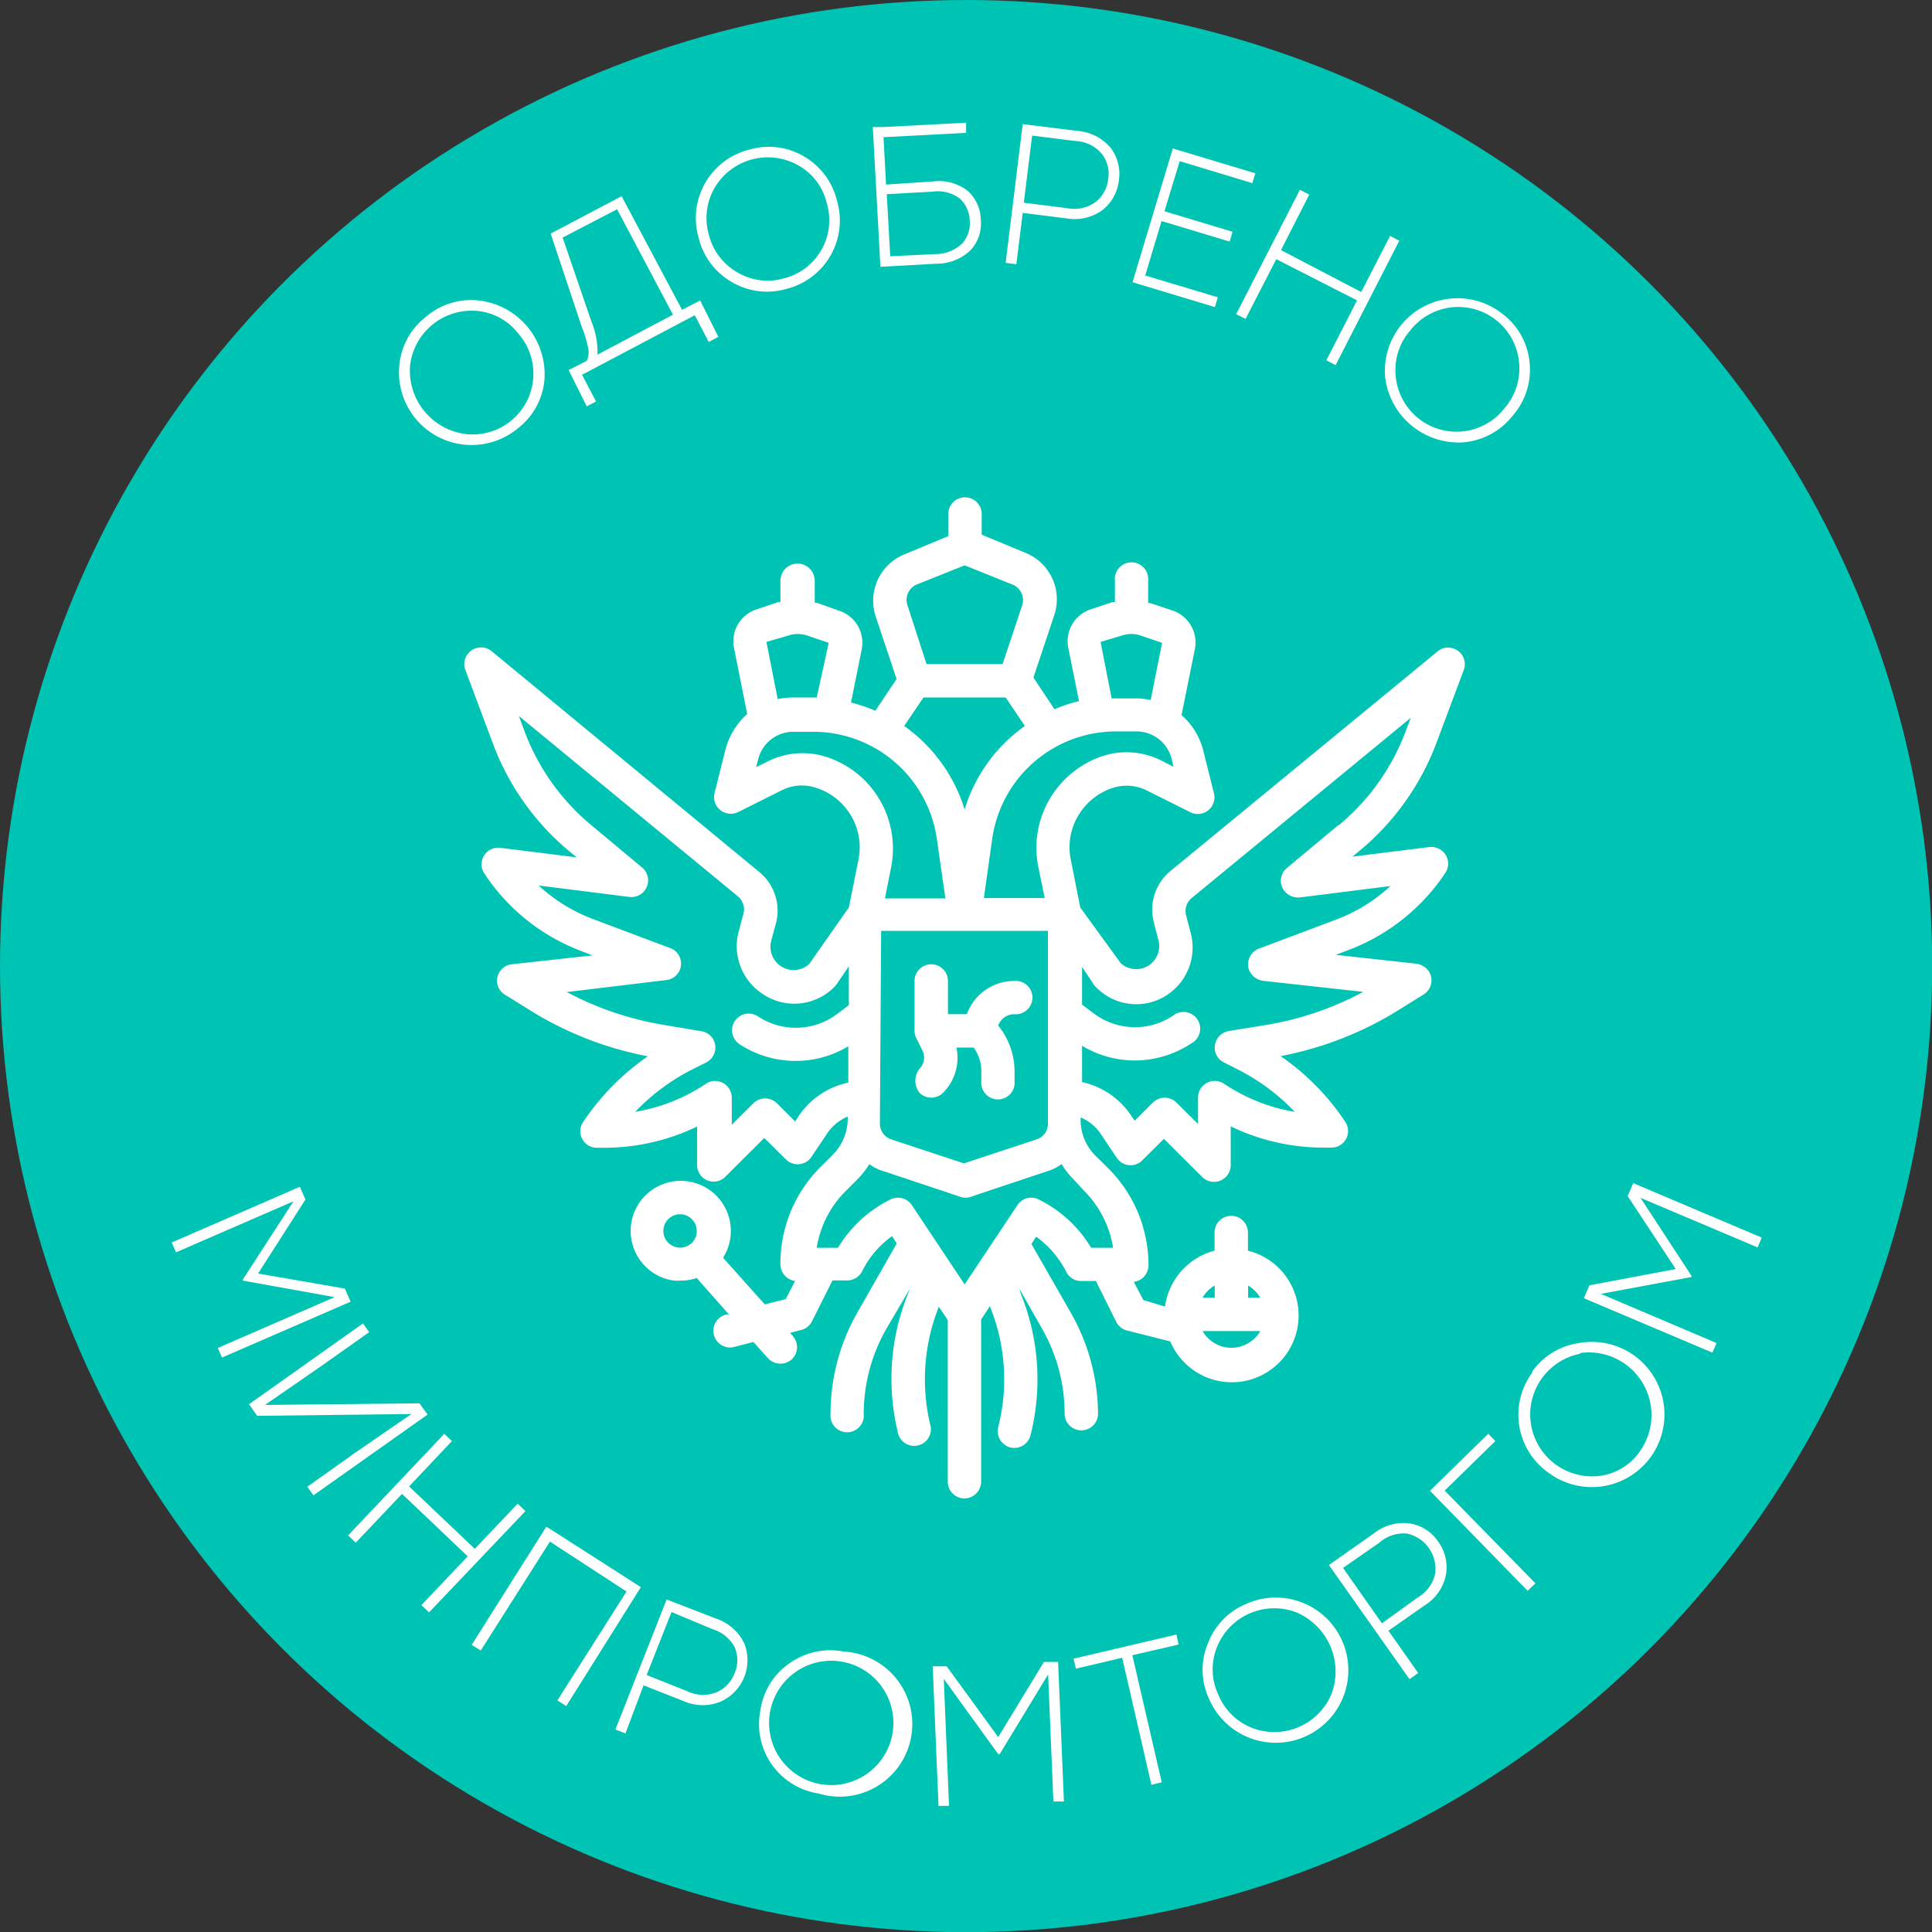 <?xml version="1.0" encoding="UTF-8"?> <svg xmlns="http://www.w3.org/2000/svg" viewBox="0 0 106.45 106.45"><rect x="0" y="0" width="106.45" height="106.45" fill="#333333" stroke="none"/> <defs> <style>.cls-1{fill:#00c4b3;}.cls-2{fill:#fff;}</style> </defs> <g id="Слой_2" data-name="Слой 2"> <g id="Слой_1-2" data-name="Слой 1"> <circle class="cls-1" cx="53.23" cy="53.23" r="53.23"></circle> <path class="cls-2" d="M23.44,17.48a3.81,3.81,0,0,1,2.89-.93A4.1,4.1,0,0,1,30,20.9a3.78,3.78,0,0,1-1.43,2.67A4,4,0,0,1,22,20.15,3.8,3.8,0,0,1,23.44,17.48Zm2.82-.35a3.41,3.41,0,0,0-3.67,3.06,3.52,3.52,0,0,0,3.11,3.73,3.35,3.35,0,0,0,2.86-5.54A3.24,3.24,0,0,0,26.26,17.13Z"></path> <path class="cls-2" d="M37.58,17.07l1-.51,1,2-.53.28-.77-1.47-6.21,3.28.77,1.47-.51.27-1-2,1-.51a1.14,1.14,0,0,0,.08-.69A6.42,6.42,0,0,0,32.05,18l-1.71-5.13,3.91-2.06Zm-5,.63a4.36,4.36,0,0,1,.34,1.84l4.16-2.2L34,11.53l-3,1.56Z"></path> <path class="cls-2" d="M41.3,8.24a3.8,3.8,0,0,1,3,.38,3.88,3.88,0,0,1,1.82,2.45,3.88,3.88,0,0,1-2.8,4.85,3.82,3.82,0,0,1-3-.38,3.86,3.86,0,0,1-1.83-2.45A3.89,3.89,0,0,1,41.3,8.24Zm2.7.88a3.4,3.4,0,0,0-4.62,1.22,3.31,3.31,0,0,0-.32,2.6A3.27,3.27,0,0,0,40.62,15a3.23,3.23,0,0,0,2.56.34,3.3,3.3,0,0,0,2.37-4.16A3.22,3.22,0,0,0,44,9.12Z"></path> <path class="cls-2" d="M51.39,10a2.57,2.57,0,0,1,1.92.51,2.18,2.18,0,0,1,.73,1.6,2.14,2.14,0,0,1-.57,1.68,2.67,2.67,0,0,1-1.88.74l-3.08.17L48.09,7l.59,0,4.55-.24,0,.56-4.55.24.14,2.61Zm.15,4A2.12,2.12,0,0,0,53,13.43a1.63,1.63,0,0,0,.43-1.27,1.69,1.69,0,0,0-.55-1.22,2,2,0,0,0-1.5-.38l-2.52.14.19,3.42Z"></path> <path class="cls-2" d="M59.34,7.21a2.65,2.65,0,0,1,1.84.92,2.36,2.36,0,0,1,.47,1.8,2.43,2.43,0,0,1-.9,1.64,2.61,2.61,0,0,1-2,.46l-2.4-.3L56,14.56l-.59-.08.94-7.64Zm-.54,4.26a2,2,0,0,0,1.58-.35,1.84,1.84,0,0,0,.68-1.27,1.76,1.76,0,0,0-.35-1.37,2,2,0,0,0-1.45-.71l-2.39-.3-.46,3.7Z"></path> <path class="cls-2" d="M69,10.09,65,8.88l-.84,2.76,3.75,1.13-.16.54L64,12.18l-.9,3,4,1.2-.16.54L62.4,15.55l2.22-7.37,4.55,1.37Z"></path> <path class="cls-2" d="M76.59,13l.51.26-3.51,6.86-.51-.27,1.69-3.3-4.45-2.27-1.69,3.29-.52-.26,3.51-6.85.52.26-1.56,3.06L75,16.09Z"></path> <path class="cls-2" d="M82.83,17.33A3.79,3.79,0,0,1,84.28,20a3.84,3.84,0,0,1-.93,2.9,3.89,3.89,0,0,1-2.68,1.47,4.08,4.08,0,0,1-4.35-3.59,4,4,0,0,1,6.51-3.45ZM83.7,20a3.36,3.36,0,0,0-6-1.79,3.31,3.31,0,0,0-.8,2.49,3.36,3.36,0,0,0,6,1.79A3.33,3.33,0,0,0,83.7,20Z"></path> <path class="cls-2" d="M19,71l.32.72L12.23,74.8,12,74.27l6.44-2.8-5.06-.91,0-.06,2.79-4.31L9.7,69l-.24-.54,7.06-3.07.31.7-2.61,4.08Z"></path> <path class="cls-2" d="M23.11,77.32l.45.62-6.29,4.45-.34-.47,2.63-1.87,3.11-2.14-8.5.1-.45-.64L20,72.92l.34.48-2.63,1.86L14.6,77.41Z"></path> <path class="cls-2" d="M28.52,82.85l.43.41-5.31,5.58-.42-.4,2.55-2.69-3.62-3.44L19.6,85l-.42-.4L24.48,79l.42.4L22.54,81.9l3.62,3.44Z"></path> <path class="cls-2" d="M35.31,87.45,31.2,94l-.49-.31,3.81-6L30.3,84.94l-3.81,6-.5-.31,4.11-6.51.5.31Z"></path> <path class="cls-2" d="M39.45,89.18A2.67,2.67,0,0,1,41,90.53a2.5,2.5,0,0,1-1.28,3.22,2.57,2.57,0,0,1-2,0l-2.26-.89-1,2.65-.55-.22,2.82-7.16Zm-1.59,4a2,2,0,0,0,1.62.06,1.85,1.85,0,0,0,1-1.06,1.8,1.8,0,0,0,0-1.42,2.06,2.06,0,0,0-1.23-1L37,88.82l-1.37,3.47Z"></path> <path class="cls-2" d="M46.49,91a4,4,0,1,1-1.39,7.82,3.87,3.87,0,0,1-3.2-4.6,3.78,3.78,0,0,1,1.62-2.59A3.86,3.86,0,0,1,46.49,91Zm2.09,1.93a3.41,3.41,0,0,0-5.56,4,3.41,3.41,0,0,0,5.56-4Z"></path> <path class="cls-2" d="M57.52,91.57l.78,0,.32,7.69-.58,0-.29-7-2.67,4.39H55l-3-4.15.29,7-.58,0-.32-7.69.77,0L55,95.71Z"></path> <path class="cls-2" d="M64.82,90.06l.12.55-2.55.59,1.62,7-.57.14-1.61-7-2.55.6-.13-.55Z"></path> <path class="cls-2" d="M68.62,88.39a4,4,0,1,1-2,5.22,3.77,3.77,0,0,1-.09-3A3.83,3.83,0,0,1,68.62,88.39Zm2.81.45a3.4,3.4,0,0,0-4.38,1.92,3.28,3.28,0,0,0,.08,2.62A3.33,3.33,0,0,0,69,95.21a3.41,3.41,0,0,0,4.38-1.92,3.54,3.54,0,0,0-1.95-4.45Z"></path> <path class="cls-2" d="M75.68,84.5a2.63,2.63,0,0,1,2-.56,2.31,2.31,0,0,1,1.56,1,2.4,2.4,0,0,1,.43,1.82,2.56,2.56,0,0,1-1.17,1.69l-2,1.4,1.64,2.33-.48.34-4.44-6.29ZM78.14,88a2,2,0,0,0,.94-1.32,2,2,0,0,0-1.54-2.18A2,2,0,0,0,76,85l-2,1.39,2.14,3.05Z"></path> <path class="cls-2" d="M82,79l.39.4-2.79,2.73,5,5.11-.43.41-5.38-5.51Z"></path> <path class="cls-2" d="M84.41,75.59A3.8,3.8,0,0,1,87,74a4,4,0,1,1-1.66,7.16,3.91,3.91,0,0,1-.91-5.54Zm2.65-1a3.41,3.41,0,0,0,1.15,6.72A3.2,3.2,0,0,0,90.4,79.9a3.45,3.45,0,0,0-3.34-5.35Z"></path> <path class="cls-2" d="M89.68,65.9l.31-.71,7.08,3-.23.54L90.39,66l2.81,4.3,0,.06-5,.93L94.58,74l-.23.53-7.08-3,.3-.71,4.76-.9Z"></path> <g id="outline"> <path class="cls-2" d="M79.12,41l1.53-4.08a.91.91,0,0,0-.54-1.18.89.89,0,0,0-.9.15L64.48,48a2.75,2.75,0,0,0-.91,2.8c.08.32.17.68.26,1a1.28,1.28,0,0,1-.53,1.39l0,0a1.27,1.27,0,0,1-1.55-.12L59.52,50,59,47.37a3.4,3.4,0,0,1,.51-2.59,3.44,3.44,0,0,1,1.78-1.36,2.48,2.48,0,0,1,1.89.13l2.42,1.21a.92.92,0,0,0,1.3-1l-.59-2.36a3.83,3.83,0,0,0-1.21-2l.74-3.65a1.86,1.86,0,0,0-1.23-2.11l-1.23-.41h0a.53.53,0,0,0-.12,0V32a.92.92,0,1,0-1.83,0v1.17l-.12,0h0l-1.23.41a1.85,1.85,0,0,0-1.22,2.11l.59,2.94a8.23,8.23,0,0,0-1.35.45l-1.16-1.75,1.15-3.44a2.76,2.76,0,0,0-1.59-3.43l-2.41-1V28.32a.92.92,0,0,0-1.84,0v1.22l-2.41,1a2.76,2.76,0,0,0-1.59,3.43l1.15,3.44-1.17,1.75a8.79,8.79,0,0,0-1.34-.45l.59-2.94a1.85,1.85,0,0,0-1.22-2.11L45,33.21h0l-.11,0V32A.92.92,0,0,0,43,32v1.17l-.11,0h0l-1.22.41a1.85,1.85,0,0,0-1.23,2.11l.73,3.65a4,4,0,0,0-1.21,2l-.59,2.36a.92.92,0,0,0,.67,1.11.94.94,0,0,0,.64-.07l2.42-1.21A2.45,2.45,0,0,1,45,43.42a3.44,3.44,0,0,1,2.3,3.95L46.77,50l-2.18,3.11a1.27,1.27,0,0,1-1.56.13l0,0a1.29,1.29,0,0,1-.54-1.39c.09-.34.19-.7.27-1a2.75,2.75,0,0,0-.92-2.8L27.09,35.88a.92.92,0,0,0-1.3.13.91.91,0,0,0-.15.9L27.17,41a14.16,14.16,0,0,0,4.18,5.89l.43.35-4.24-.53a.92.92,0,0,0-1,.8.85.85,0,0,0,.15.62A11.05,11.05,0,0,0,32,52.39l.65.25-4.45.49a.91.91,0,0,0-.81,1,.89.89,0,0,0,.44.68l1.61,1a19,19,0,0,0,6.25,2.39,13.62,13.62,0,0,0-3.56,3.62.91.91,0,0,0,.76,1.42h.37a11.8,11.8,0,0,0,5.15-1.17v2.09A.91.91,0,0,0,40,64.8l2.11-2.1,1.19,1.18a.92.92,0,0,0,1.3,0,.76.76,0,0,0,.11-.14l.82-1.22a2.56,2.56,0,0,1,1.18-1v.14a2.84,2.84,0,0,1-.81,1.95l-.65.65A7.5,7.5,0,0,0,43,69.67a.93.93,0,0,0,.81.91l-.52,1-1.15.29L39.84,69.3a2.76,2.76,0,1,0-3.8.86,2.7,2.7,0,0,0,1.11.4,2.17,2.17,0,0,0,.36,0,2.94,2.94,0,0,0,.88-.14l1.77,2-.1,0a.92.92,0,1,0,.45,1.78l1-.26.81.9a.93.93,0,0,0,1.3.06.92.92,0,0,0,.06-1.29l-.15-.17.61-.16a.91.91,0,0,0,.6-.48l1.13-2.25h.81a.93.93,0,0,0,.82-.5,5.24,5.24,0,0,1,1.65-1.94l.26.4-2.16,3.79a11.26,11.26,0,0,0-1.49,5.6.92.92,0,1,0,1.83,0,9.44,9.44,0,0,1,1.25-4.69L50.14,71l-.11.28a12.5,12.5,0,0,0-.53,7.76.92.92,0,0,0,1.78-.44h0A10.76,10.76,0,0,1,51.73,72v0l.49.73v8.91a.92.92,0,0,0,.92.92.93.93,0,0,0,.92-.92V72.7l.48-.73v0A10.68,10.68,0,0,1,55,78.63a.93.93,0,0,0,.66,1.12.92.92,0,0,0,1.12-.67h0a12.57,12.57,0,0,0-.52-7.76L56.16,71l1.25,2.2a9.44,9.44,0,0,1,1.25,4.69.92.92,0,0,0,1.84,0A11.36,11.36,0,0,0,59,72.33l-2.17-3.79.26-.4a5.36,5.36,0,0,1,1.66,1.94.9.9,0,0,0,.82.5h.81l1.12,2.25a.91.91,0,0,0,.6.48l2.38.6a3.68,3.68,0,1,0,4.28-5v-1a.92.92,0,0,0-1.84,0v1a3.7,3.7,0,0,0-2.73,3.08L63,71.63l-.53-1a.93.93,0,0,0,.81-.91A7.53,7.53,0,0,0,61,64.31l-.66-.65a2.79,2.79,0,0,1-.8-1.95v-.14a2.48,2.48,0,0,1,1.17,1l.82,1.22a.91.91,0,0,0,1.27.26.81.81,0,0,0,.14-.12l1.19-1.18,2.11,2.1a.92.92,0,0,0,1.57-.65V62.06A11.73,11.73,0,0,0,73,63.23h.36a.91.91,0,0,0,.76-1.42,13.33,13.33,0,0,0-3.56-3.62,19.06,19.06,0,0,0,6.26-2.39l1.61-1a.92.92,0,0,0,.31-1.26,1,1,0,0,0-.69-.44l-4.45-.49.66-.25a11.14,11.14,0,0,0,5.38-4.27.92.92,0,0,0-.26-1.27,1,1,0,0,0-.62-.15l-4.24.53.42-.35A14.16,14.16,0,0,0,79.12,41ZM37.39,68.74a.92.92,0,1,1,1-.92.88.88,0,0,1-.34.72l0,0A.92.92,0,0,1,37.39,68.74Zm30.46,5.52a1.83,1.83,0,0,1-1.59-.92h3.18A1.84,1.84,0,0,1,67.85,74.26Zm1.59-2.76h-.67v-.67a2,2,0,0,1,.67.67Zm-2.51-.67v.67h-.67a1.8,1.8,0,0,1,.67-.67ZM48.55,51.29h9.19V61.91a.9.9,0,0,1-.63.87l-4,1.32-4-1.32a.92.92,0,0,1-.63-.87ZM64,41.91a4.27,4.27,0,0,0-3.29-.24A5.39,5.39,0,0,0,58,43.76a5.31,5.31,0,0,0-.79,4l.35,1.72H54.21l.46-3.27a6.89,6.89,0,0,1,6.82-5.91h1.07a2,2,0,0,1,2,1.53l.1.42Zm-3.36-6.54L61.87,35a1.64,1.64,0,0,1,.93,0l1.23.42-.63,3.15a4,4,0,0,0-.84-.09H61.25ZM50.5,32.21l2.65-1.06,2.64,1.06a.92.92,0,0,1,.53,1.14l-1.08,3.24H51.05L50,33.35A.92.92,0,0,1,50.5,32.21Zm.38,6.22h4.53L56.47,40a8.73,8.73,0,0,0-3.32,4.6A8.81,8.81,0,0,0,49.82,40ZM43.49,35a1.67,1.67,0,0,1,.94,0l1.23.42L45,38.43h-1.3a4,4,0,0,0-.85.09l-.62-3.15Zm2.09,6.72a4.28,4.28,0,0,0-3.29.24l-.63.31.11-.42a2,2,0,0,1,2-1.53H44.8a6.88,6.88,0,0,1,6.82,5.91l.47,3.27H48.76l.34-1.72a5.31,5.31,0,0,0-3.52-6.06ZM44,61.5l-.19.29-1-1a.92.92,0,0,0-1.3,0l-1.19,1.18V60.48a.92.92,0,0,0-.91-.92.9.9,0,0,0-.51.15A9.91,9.91,0,0,1,35,61.26a11.54,11.54,0,0,1,3.19-2.36l.72-.36a.92.92,0,0,0,.41-1.23.9.9,0,0,0-.67-.49l-2.08-.35a17.39,17.39,0,0,1-5.34-1.81L36.71,54a.91.91,0,0,0,.81-1,.9.9,0,0,0-.59-.76l-4.25-1.6a9.09,9.09,0,0,1-3-1.85l5,.63a.92.92,0,0,0,.7-1.62l-2.83-2.36a12.36,12.36,0,0,1-3.64-5.12l-.32-.87,12.07,9.94a.94.94,0,0,1,.31.93c-.09.32-.18.68-.27,1A3.14,3.14,0,0,0,42,54.75l0,0A3.1,3.1,0,0,0,46,54.35l.09-.11.68-1v2.14l-.66.5a3.79,3.79,0,0,1-4.35.12.92.92,0,0,0-1.27.25.93.93,0,0,0,.25,1.28,5.64,5.64,0,0,0,6,.12v2A4.37,4.37,0,0,0,44,61.5Zm15.73,4.11a5.72,5.72,0,0,1,1.6,3.14H60.12a6.93,6.93,0,0,0-2.89-2.66.9.9,0,0,0-1.17.31l-2.91,4.37L50.24,66.4a.92.92,0,0,0-1.18-.31,7,7,0,0,0-2.89,2.66H45a5.67,5.67,0,0,1,1.61-3.14l.65-.65a4.63,4.63,0,0,0,.64-.82,2.41,2.41,0,0,0,.75.38l4.26,1.42a.83.83,0,0,0,.58,0l4.25-1.42a2.41,2.41,0,0,0,.75-.38,4.63,4.63,0,0,0,.64.82Zm14-20.14-2.83,2.36a.91.91,0,0,0-.11,1.29,1,1,0,0,0,.82.33l5-.63a9.09,9.09,0,0,1-3,1.85l-4.25,1.6a.93.93,0,0,0-.54,1.18,1,1,0,0,0,.76.59l5.53.61a17.18,17.18,0,0,1-5.33,1.82l-2.08.34a.93.93,0,0,0-.76,1.06.91.91,0,0,0,.5.67l.71.36a11.54,11.54,0,0,1,3.19,2.36,9.87,9.87,0,0,1-3.9-1.55.92.92,0,0,0-1.43.77v1.45l-1.19-1.18a.92.92,0,0,0-1.3,0h0l-1,1-.2-.29a4.38,4.38,0,0,0-2.7-1.84v-2a5.62,5.62,0,0,0,6-.12.92.92,0,1,0-1-1.53h0a3.78,3.78,0,0,1-4.34-.12l-.66-.5V53.28l.67,1a.52.52,0,0,0,.1.11,3.08,3.08,0,0,0,3.93.42l0,0a3.13,3.13,0,0,0,1.29-3.39c-.09-.33-.18-.69-.26-1a.92.92,0,0,1,.3-.93l12.08-9.94-.33.87A12.27,12.27,0,0,1,73.76,45.47Z"></path> <path class="cls-2" d="M50.66,60.21a.92.92,0,0,0,1.3,0h0a2.73,2.73,0,0,0,.74-2.49h.95a2.24,2.24,0,0,1,.42,1.3v.54a.92.92,0,1,0,1.83,0V59A4,4,0,0,0,55,56.51a.94.94,0,0,1,.87-.63.92.92,0,1,0,0-1.83,2.77,2.77,0,0,0-2.6,1.83H52.23V54.05a.92.92,0,0,0-1.84,0V56.8a.86.86,0,0,0,.1.41h0l.34.68a.88.88,0,0,1-.17,1A1.08,1.08,0,0,0,50.66,60.21Z"></path> </g> </g> </g> </svg> 